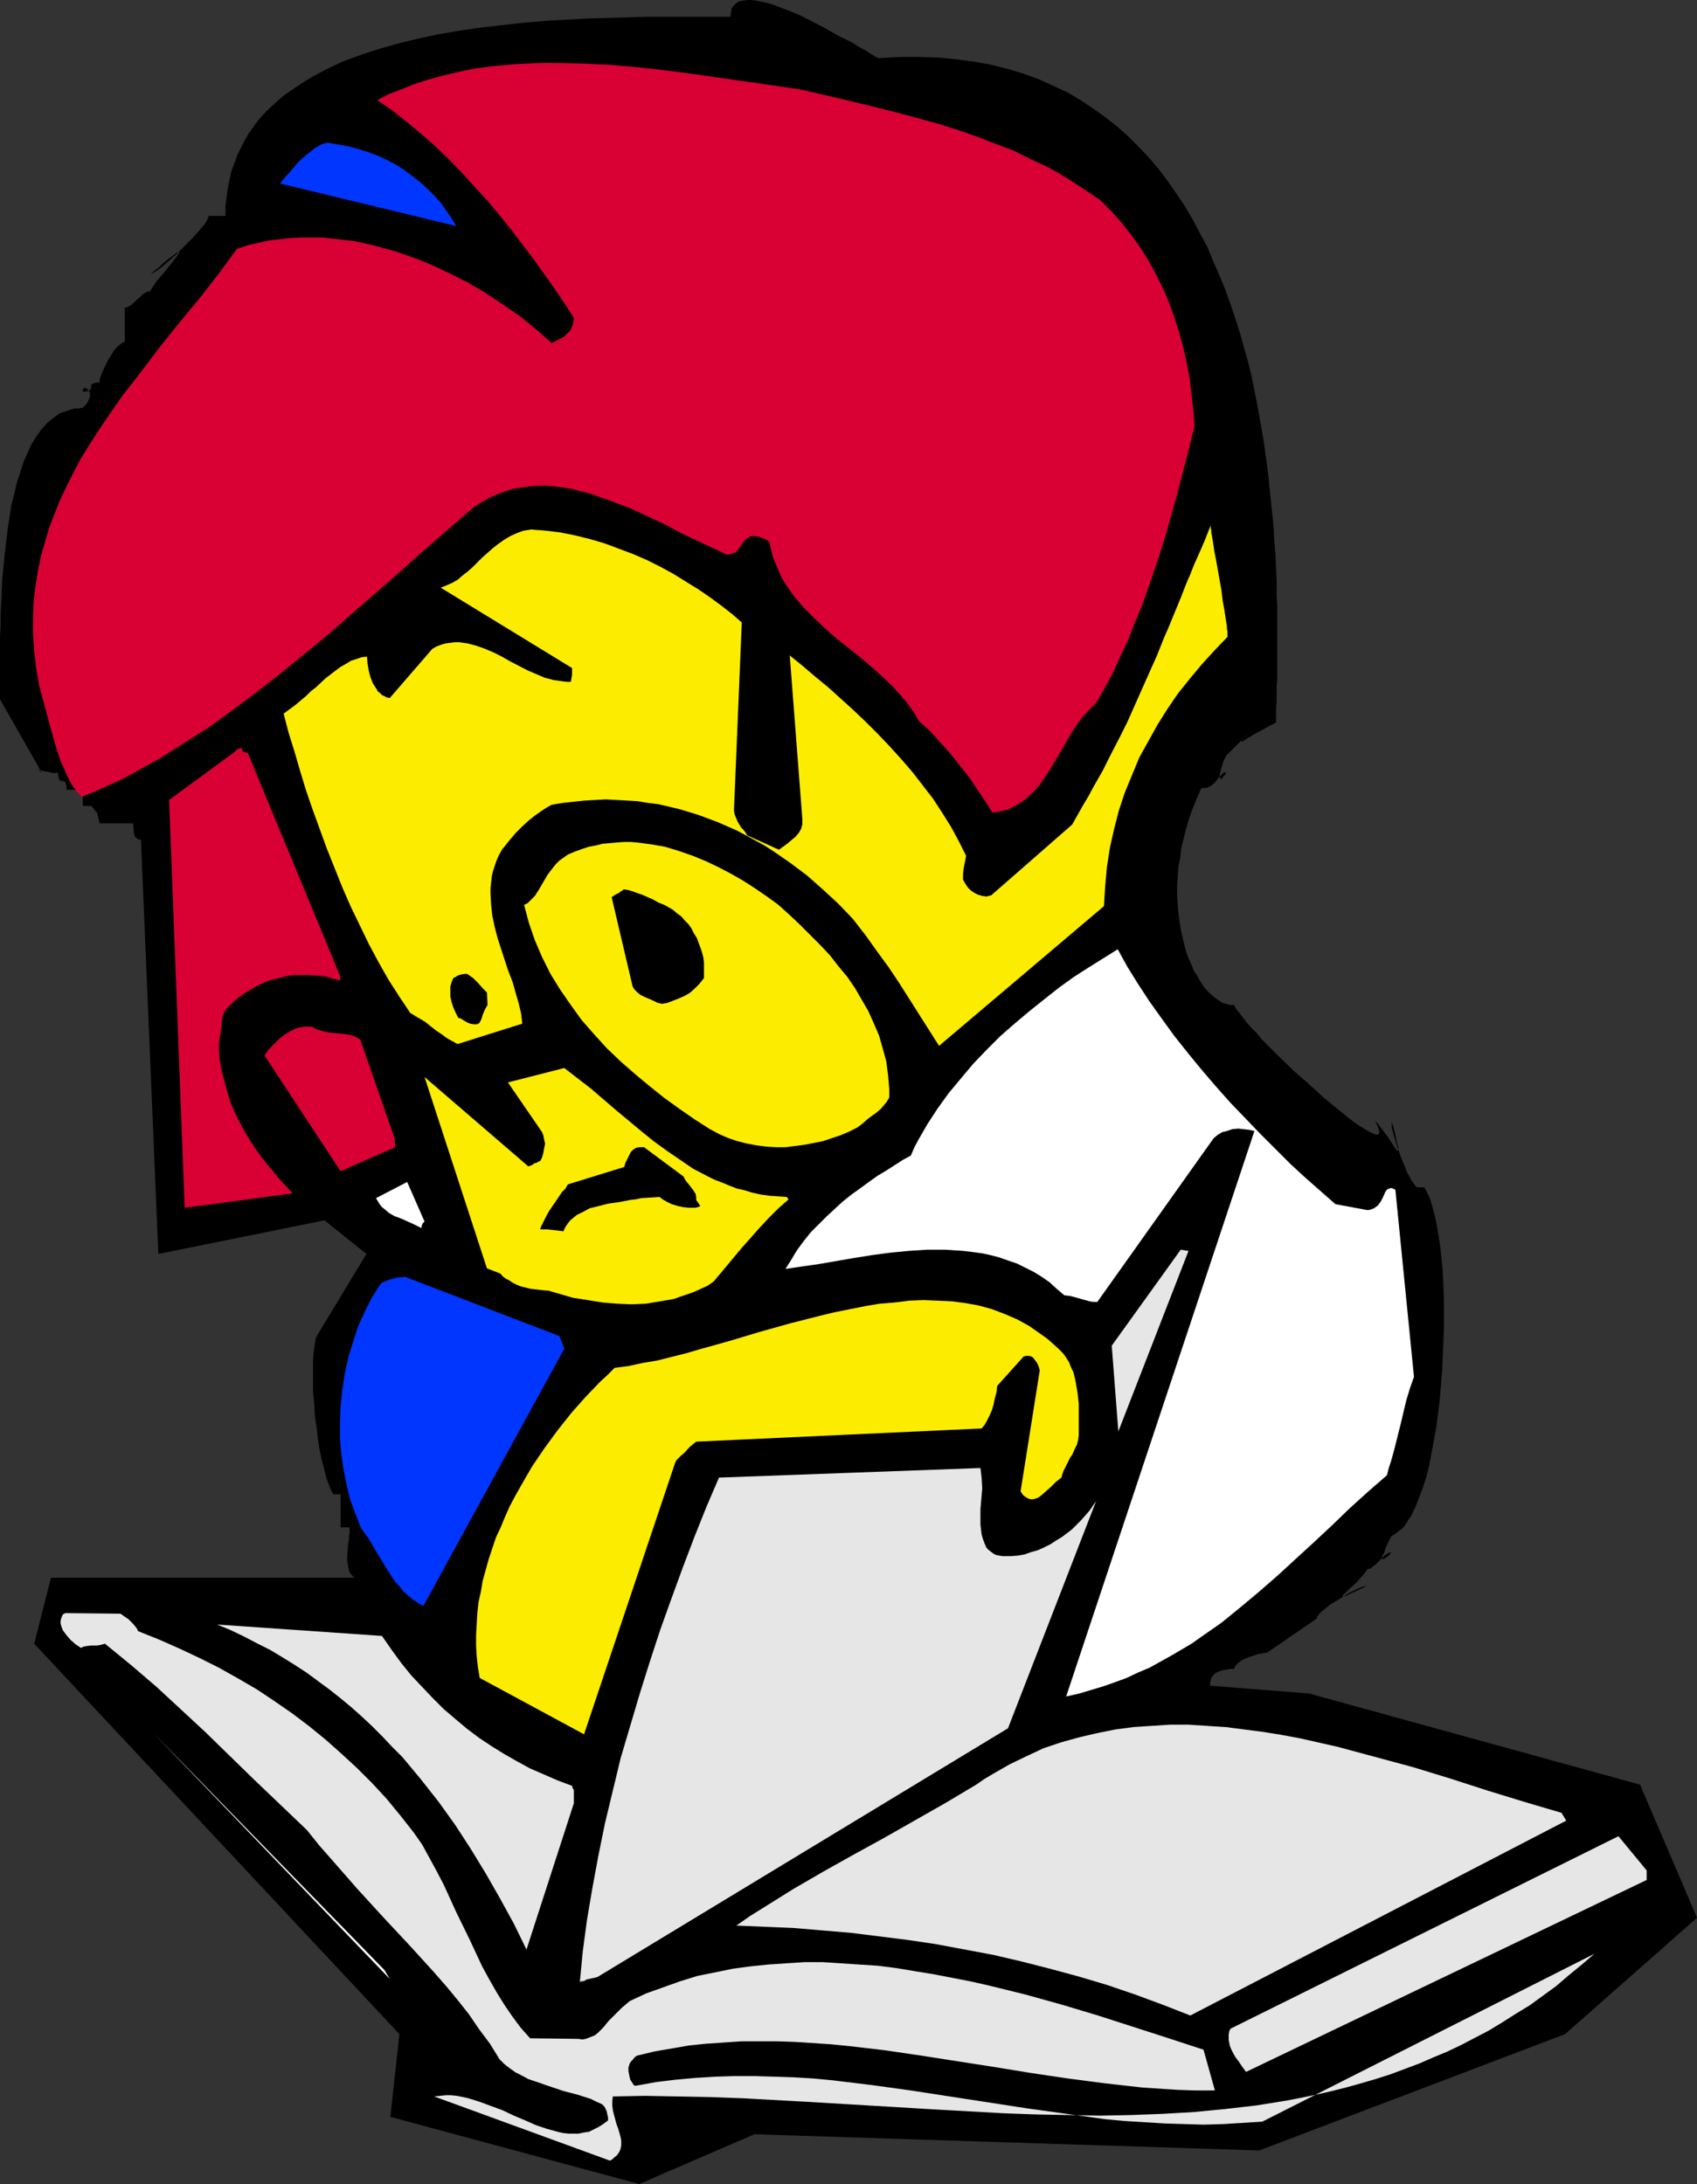 <?xml version="1.0" encoding="UTF-8" standalone="no"?>
<svg
   version="1.0"
   width="121.005mm"
   height="155.711mm"
   id="svg23"
   sodipodi:docname="Girl Studying 1.wmf"
   xmlns:inkscape="http://www.inkscape.org/namespaces/inkscape"
   xmlns:sodipodi="http://sodipodi.sourceforge.net/DTD/sodipodi-0.dtd"
   xmlns="http://www.w3.org/2000/svg"
   xmlns:svg="http://www.w3.org/2000/svg">
  <rect width="100%" height="100%" fill="#333333" stroke="none"/>
  <sodipodi:namedview
     id="namedview23"
     pagecolor="#ffffff"
     bordercolor="#000000"
     borderopacity="0.25"
     inkscape:showpageshadow="2"
     inkscape:pageopacity="0.0"
     inkscape:pagecheckerboard="0"
     inkscape:deskcolor="#d1d1d1"
     inkscape:document-units="mm" />
  <defs
     id="defs1">
    <pattern
       id="WMFhbasepattern"
       patternUnits="userSpaceOnUse"
       width="6"
       height="6"
       x="0"
       y="0" />
  </defs>
  <path
     style="fill:#000000;fill-opacity:1;fill-rule:evenodd;stroke:none"
     d="m 56.239,58.173 -0.162,0.485 -0.323,0.808 -0.646,0.97 -0.808,0.97 -0.97,1.131 -1.131,1.293 -2.424,2.424 -2.586,2.585 -1.293,1.131 -1.293,1.131 -1.131,0.97 -1.131,0.808 -1.131,0.646 -0.808,0.485 1.293,-1.131 1.293,-0.97 0.97,-0.97 0.97,-0.808 0.808,-0.646 0.808,-0.485 0.485,-0.485 0.485,-0.323 0.323,-0.162 0.162,-0.162 h 0.323 v 0 0.162 l -0.162,0.162 -0.323,0.646 -0.646,0.808 -0.808,1.131 -0.97,1.131 -0.97,1.293 -2.262,2.585 -0.97,1.454 -0.808,1.293 h -0.485 l -0.485,0.162 -0.808,0.485 -0.808,0.808 -0.808,0.646 -0.808,0.808 -0.97,0.808 -0.808,0.485 -0.485,0.162 h -0.323 v 9.211 l -0.485,0.162 -0.485,0.323 -0.646,0.485 -0.485,0.485 -0.646,0.646 -0.485,0.808 -1.131,1.778 -0.97,1.939 -0.808,1.778 -0.323,0.808 -0.162,0.646 -0.162,0.646 v 0.485 h -0.808 l -0.646,0.162 -0.323,0.162 h -0.162 l -0.323,0.323 v 0.162 0.485 l -0.162,0.323 v 0.162 l -0.162,0.323 h -0.323 l -0.323,0.162 -0.485,0.162 h -0.808 v -0.485 l 0.162,-0.323 0.162,-0.162 h 0.323 0.323 l 0.162,0.162 0.485,0.485 0.162,0.323 0.162,0.485 v 0.485 0.485 l -0.323,0.646 -0.323,0.808 -0.485,0.646 -0.808,0.808 -1.131,0.162 h -1.131 l -0.97,0.323 -0.97,0.323 -0.97,0.323 -0.97,0.323 -0.97,0.646 -0.808,0.646 -1.616,1.293 -1.616,1.778 -1.293,1.778 -1.293,2.101 -1.131,2.424 -1.131,2.585 -0.808,2.585 -0.97,2.909 -0.646,2.909 -0.808,3.07 -0.485,3.07 -0.485,3.232 -0.808,6.625 -0.646,6.625 -0.323,6.625 -0.162,3.232 v 3.07 L 0,171.61 v 2.747 7.918 2.262 3.878 l 11.312,19.876 -0.323,-0.323 -0.323,-0.323 -0.162,-0.162 h -0.162 v -0.162 h 0.162 l 0.162,0.162 h 0.323 l 0.808,0.323 1.131,0.162 1.293,0.323 h 1.454 v 0.808 l 0.162,0.485 0.162,0.323 v 0.323 l 0.162,0.162 h 0.323 l 0.646,0.162 h 0.323 l 0.162,0.323 v 0.162 l 0.162,0.323 0.162,0.646 v 0.808 h 4.363 v 4.363 H 26.826 25.534 25.049 24.887 l -0.162,0.162 h 0.162 v 0.162 l 0.162,0.162 0.485,0.646 0.646,0.808 0.162,0.646 0.162,0.646 0.162,0.646 0.162,0.808 h 9.05 l 0.162,1.616 v 0.808 l 0.162,0.646 0.162,0.485 0.485,0.485 0.485,0.323 h 0.646 l 4.687,111.659 44.765,-9.049 11.312,9.049 -13.575,22.461 -0.162,0.808 -0.162,0.97 -0.323,2.101 -0.162,2.585 v 2.585 2.909 2.909 l 0.323,3.07 0.162,3.232 0.485,3.07 0.323,3.07 0.485,3.07 0.646,2.909 0.646,2.585 0.646,2.424 0.808,2.101 0.485,1.131 0.485,0.808 h 1.939 v 8.888 h 2.424 v 0.485 0.808 l -0.162,0.808 v 0.97 l -0.323,2.262 -0.162,2.262 v 1.293 l 0.162,1.131 0.162,0.97 0.162,0.808 0.485,0.808 0.485,0.485 0.485,0.485 H 96.317 13.736 l -4.525,17.775 98.418,105.196 -2.424,22.3 67.066,18.098 31.028,-13.412 136.072,4.363 82.419,-31.349 35.553,-31.349 -15.353,-35.873 -89.206,-24.562 -26.665,-2.101 v -0.808 l 0.162,-0.646 0.162,-0.646 0.323,-0.485 0.485,-0.485 0.323,-0.323 0.97,-0.485 1.131,-0.323 0.97,-0.162 1.131,-0.162 h 0.808 l 0.162,-0.323 0.162,-0.485 0.323,-0.323 0.485,-0.485 1.131,-0.808 1.454,-0.646 1.454,-0.485 1.454,-0.485 1.293,-0.162 0.646,-0.162 h 0.323 l 13.413,-9.211 v -0.485 l 0.485,-0.485 0.485,-0.646 0.808,-0.646 0.808,-0.646 0.97,-0.808 2.424,-1.454 2.262,-1.454 1.131,-0.646 1.131,-0.485 0.97,-0.485 0.808,-0.323 0.808,-0.162 0.485,-0.162 -1.131,0.646 -1.131,0.485 -0.97,0.485 -0.808,0.323 -0.646,0.323 -0.646,0.323 -0.323,0.162 -0.485,0.162 h -0.162 -0.162 -0.162 v -0.162 l 0.162,-0.323 0.485,-0.323 0.646,-0.646 0.646,-0.646 1.778,-1.616 1.616,-1.778 0.808,-0.97 0.485,-0.808 0.323,-0.162 h 0.485 l 0.808,-0.646 0.808,-0.646 1.616,-1.616 0.808,-0.808 0.808,-0.485 0.485,-0.162 h 0.323 l -0.646,0.808 -0.646,0.485 -0.485,0.323 -0.323,0.162 h -0.323 v 0 -0.323 -0.323 l 0.162,-0.485 0.323,-0.485 0.485,-1.454 0.646,-1.454 0.808,-1.616 0.808,-0.485 1.293,-0.97 0.808,-0.646 0.646,-0.646 1.131,-1.778 0.646,-0.97 1.131,-2.262 0.97,-2.424 0.97,-2.585 0.97,-2.909 0.808,-3.232 0.646,-3.232 0.646,-3.555 0.646,-3.555 0.485,-3.717 0.485,-3.878 0.646,-7.756 0.323,-7.918 0.162,-3.878 v -3.717 -3.878 l -0.162,-3.717 -0.162,-3.555 -0.323,-3.393 -0.323,-3.232 -0.485,-3.07 -0.485,-2.909 -0.485,-2.424 -0.646,-2.424 -0.646,-2.101 -0.323,-0.808 -0.485,-0.97 -0.323,-0.646 -0.485,-0.808 h -1.939 l -0.485,-0.485 -0.485,-0.646 -0.646,-0.97 -0.485,-0.97 -0.646,-1.131 -0.485,-1.293 -1.131,-2.747 -0.97,-2.747 -0.808,-2.585 -0.323,-1.293 -0.323,-1.131 v -1.131 l -0.162,-0.808 0.485,1.293 0.323,1.293 0.323,1.131 0.162,0.97 0.162,0.808 0.162,0.646 0.162,0.485 0.162,0.646 v 0.485 l -0.162,0.162 v 0.162 h -0.162 l -0.162,-0.162 -0.323,-0.485 -0.485,-0.646 -0.162,-0.323 -0.323,-0.485 -0.646,-0.97 -0.646,-0.97 -1.616,-2.101 -0.808,-1.131 -0.808,-0.808 0.323,0.646 0.323,0.646 0.162,0.485 0.162,0.485 0.162,0.485 v 0.323 0.485 h -0.162 l -0.323,0.162 h -0.485 l -0.808,-0.323 -0.97,-0.485 -1.131,-0.646 -1.293,-0.808 -1.454,-0.97 -1.454,-1.131 -1.616,-1.293 -1.778,-1.454 -1.778,-1.454 -1.939,-1.616 -3.717,-3.393 -3.879,-3.393 -3.717,-3.555 -1.778,-1.778 -1.778,-1.778 -1.616,-1.616 -1.454,-1.778 -1.454,-1.454 -1.293,-1.454 -0.97,-1.293 -0.97,-1.293 -0.808,-0.97 -0.485,-0.97 h -1.131 l -0.97,-0.323 -1.131,-0.323 -0.97,-0.646 -1.131,-0.808 -0.97,-0.808 -0.97,-0.97 -0.97,-1.131 -0.808,-1.293 -0.808,-1.454 -0.97,-1.454 -0.646,-1.616 -0.808,-1.778 -0.646,-1.778 -0.485,-1.939 -0.485,-1.939 -0.485,-2.262 -0.323,-2.101 -0.323,-2.262 -0.162,-2.262 -0.162,-2.424 v -2.424 l 0.162,-2.585 0.162,-2.585 0.485,-2.424 0.323,-2.747 0.646,-2.585 0.646,-2.585 0.808,-2.747 0.97,-2.747 1.131,-2.747 1.131,-2.585 0.808,-0.162 h 0.646 l 0.646,-0.323 0.485,-0.162 0.97,-0.808 0.646,-0.808 0.646,-0.808 0.646,-0.646 0.485,-0.485 0.485,-0.162 h 0.323 l -0.323,0.646 -0.485,0.485 -0.162,0.323 -0.323,0.323 h -0.162 l -0.162,-0.162 -0.162,-0.323 v -0.808 l 0.162,-0.485 0.162,-0.646 0.162,-0.646 0.485,-1.616 0.808,-1.616 4.525,-4.525 -0.646,0.646 -0.323,0.323 -0.323,0.323 -0.162,0.162 -0.162,0.162 v 0 l 0.162,-0.162 0.323,-0.323 0.323,-0.323 0.485,-0.485 0.485,-0.485 0.646,-0.646 1.616,-1.616 0.97,-0.97 0.97,-0.97 -0.808,0.808 -0.646,0.646 -0.646,0.646 -0.646,0.646 -0.485,0.485 -0.323,0.485 -0.485,0.323 -0.162,0.323 -0.323,0.162 -0.323,0.485 0.162,0.162 0.323,-0.162 0.485,-0.323 0.646,-0.485 0.97,-0.485 0.97,-0.646 1.293,-0.646 1.454,-0.808 1.454,-0.808 1.616,-0.808 v -1.131 -1.293 -1.454 l 0.162,-1.778 v -1.778 -2.101 l 0.162,-2.262 v -2.262 -2.585 -2.747 -5.656 -3.07 -3.232 l -0.162,-3.393 v -3.393 l -0.162,-3.555 -0.162,-3.555 -0.323,-3.717 -0.162,-3.717 -0.808,-7.756 -0.808,-7.756 -1.131,-8.08 -1.454,-8.241 -1.616,-8.241 -0.97,-4.04 -1.131,-4.04 -1.131,-4.04 -1.293,-4.04 -1.293,-3.878 -1.454,-4.04 -1.616,-3.878 -1.616,-3.717 -1.616,-3.878 -1.939,-3.555 -1.939,-3.717 -2.101,-3.555 -2.262,-3.393 -2.262,-3.232 -2.424,-3.232 -2.586,-3.07 -2.747,-2.909 -2.909,-2.909 -3.071,-2.747 -3.071,-2.424 -3.394,-2.424 -3.394,-2.262 -3.555,-2.101 -3.879,-1.778 -3.879,-1.778 -4.04,-1.454 -4.202,-1.293 -4.525,-1.131 -4.525,-0.808 -4.848,-0.646 -4.848,-0.485 -5.171,-0.162 h -5.333 l -5.495,0.323 -0.485,-0.162 -0.646,-0.323 -0.808,-0.485 -0.97,-0.646 -0.485,-0.323 -0.646,-0.323 -1.131,-0.646 -0.646,-0.323 -0.646,-0.485 -1.454,-0.808 -1.616,-0.808 L 225.763,9.534 222.369,7.595 218.975,5.817 215.42,4.04 211.865,2.585 210.087,1.939 208.471,1.293 206.855,0.808 205.239,0.485 203.784,0.162 202.492,0 h -1.131 l -1.131,0.162 -0.97,0.162 -0.808,0.485 -0.646,0.646 -0.646,0.808 -0.162,0.97 -0.162,1.293 h -17.938 -5.171 l -5.171,0.162 -5.333,0.162 -5.495,0.162 -5.656,0.323 -5.495,0.323 -5.656,0.485 -5.818,0.646 -5.656,0.646 -5.495,0.808 -5.656,0.97 -5.333,1.131 -5.333,1.293 -5.171,1.454 -5.01,1.616 -4.848,1.778 -4.525,2.101 -2.101,1.131 -2.101,1.131 -2.101,1.293 -1.939,1.293 -1.939,1.293 -1.778,1.293 -1.778,1.616 -1.616,1.454 -1.616,1.616 -1.454,1.616 -1.293,1.778 -1.293,1.778 -1.131,1.939 -0.97,1.939 -0.97,1.939 -0.808,2.262 -0.808,2.101 -0.485,2.262 -0.485,2.262 -0.323,2.424 -0.323,2.585 v 2.585 z"
     id="path1" />
  <path
     style="fill:#fced00;fill-opacity:1;fill-rule:evenodd;stroke:none"
     d="m 326.281,141.554 -1.454,3.717 -1.454,3.393 -1.454,3.232 -1.293,3.232 -0.646,1.454 -0.646,1.616 -1.131,2.909 -1.131,2.747 -1.131,2.747 -1.131,2.747 -1.131,2.585 -1.939,4.848 -2.101,4.686 -1.939,4.363 -3.879,8.726 -2.101,4.201 -2.262,4.363 -2.262,4.525 -2.586,4.525 -1.293,2.424 -1.454,2.424 -1.454,2.585 -1.454,2.585 -21.817,19.068 -1.293,0.323 -1.131,-0.162 -1.131,-0.323 -0.97,-0.485 -0.97,-0.646 -0.808,-0.808 -0.646,-0.97 -0.646,-1.131 v -1.616 l 0.162,-1.454 0.323,-1.616 0.162,-0.808 0.162,-0.97 -1.939,-3.878 -2.101,-3.878 -2.424,-3.878 -2.424,-3.717 -2.747,-3.555 -2.747,-3.555 -3.071,-3.555 -3.071,-3.393 -3.232,-3.393 -3.232,-3.232 -3.394,-3.232 -3.394,-3.07 -3.394,-3.07 -3.555,-2.909 -3.394,-2.909 -3.394,-2.747 3.394,44.114 v 0.808 0.646 l -0.162,0.485 -0.162,0.646 -0.646,1.131 -0.808,0.97 -0.97,0.808 -1.131,0.97 -2.424,1.778 -8.565,-3.878 -0.485,-0.808 -0.485,-0.646 -0.646,-0.646 -0.485,-0.808 -0.485,-0.808 -0.323,-0.808 -0.485,-1.131 -0.162,-1.131 2.101,-50.578 -2.586,-2.262 -2.909,-2.262 -3.071,-2.262 -3.071,-2.101 -3.394,-2.101 -3.394,-2.101 -3.555,-1.939 -3.555,-1.778 -3.717,-1.616 -3.879,-1.454 -3.879,-1.454 -3.879,-1.131 -3.879,-0.97 -4.04,-0.808 -3.879,-0.485 -4.04,-0.323 -2.101,0.323 -1.778,0.646 -1.778,0.808 -1.616,0.97 -1.616,1.131 -1.454,1.131 -2.909,2.585 -2.586,2.585 -1.293,1.131 -1.454,1.131 -1.293,1.131 -1.454,0.808 -1.454,0.646 -1.616,0.646 35.392,21.653 v 0.808 0.97 l -0.162,0.97 -0.162,0.97 h -1.131 l -1.293,-0.162 -2.262,-0.323 -2.424,-0.646 -2.262,-0.97 -2.262,-0.97 -4.687,-2.424 -2.262,-1.293 -2.262,-1.131 -2.262,-0.97 -2.262,-0.808 -2.424,-0.646 -1.131,-0.162 -1.131,-0.162 h -1.293 l -1.131,0.162 -1.293,0.162 -1.131,0.323 -1.293,0.485 -1.131,0.646 -11.474,13.25 -0.808,-0.162 -0.646,-0.323 -0.646,-0.323 -0.485,-0.485 -0.646,-0.485 -0.323,-0.646 -0.97,-1.454 -0.646,-1.616 -0.485,-1.778 -0.323,-1.939 -0.162,-1.939 -1.454,0.162 -1.454,0.485 -1.454,0.485 -1.293,0.808 -1.454,0.808 -1.293,0.97 -2.747,2.101 -2.586,2.424 -1.454,1.131 -1.293,1.293 -2.909,2.424 -3.071,2.262 1.293,5.009 1.616,5.171 1.454,5.009 1.616,5.332 1.778,5.171 1.939,5.333 1.939,5.332 4.202,10.503 2.262,5.171 2.424,5.009 2.424,5.009 2.586,4.848 2.747,4.848 2.909,4.525 2.909,4.363 2.101,1.293 1.939,1.131 1.616,1.293 1.454,1.131 1.454,0.97 1.293,0.97 1.454,0.808 1.454,0.808 17.453,-5.494 v 0 l -0.323,-2.747 -0.646,-2.747 -0.808,-2.747 -0.808,-2.909 -1.131,-2.909 -0.97,-2.909 -1.939,-5.979 -0.808,-3.07 -0.646,-3.07 -0.323,-2.909 -0.162,-3.07 v -1.454 l 0.162,-1.454 0.162,-1.616 0.323,-1.454 0.485,-1.454 0.485,-1.454 0.646,-1.454 0.808,-1.454 1.939,-2.424 1.778,-2.101 1.778,-1.778 1.778,-1.616 1.616,-1.293 1.616,-1.131 1.454,-0.97 1.454,-0.808 2.909,-0.485 2.909,-0.323 3.071,-0.323 2.909,-0.162 2.747,-0.162 2.909,0.162 2.909,0.162 2.747,0.162 2.909,0.485 2.747,0.323 2.747,0.646 2.747,0.646 5.333,1.616 2.586,0.97 2.586,0.97 2.586,1.131 2.586,1.131 2.424,1.293 5.01,2.747 2.262,1.454 4.687,3.232 4.525,3.393 4.202,3.717 4.202,3.878 3.879,4.04 3.394,4.363 3.232,4.525 3.071,4.201 2.909,4.363 5.333,8.403 5.333,8.403 44.441,-37.651 0.162,-2.747 0.162,-2.585 0.485,-5.332 0.808,-5.171 1.131,-5.009 1.293,-5.009 1.616,-4.848 1.939,-4.686 1.939,-4.686 2.424,-4.363 2.424,-4.363 2.747,-4.363 2.747,-4.04 3.232,-4.04 3.232,-3.878 3.394,-3.717 3.555,-3.717 v -0.162 -0.646 -0.646 l -0.162,-0.646 v -0.808 l -0.162,-0.97 -0.162,-0.97 -0.323,-2.262 -0.485,-2.585 -0.323,-2.747 -0.485,-2.747 -0.485,-2.747 -0.485,-2.747 -0.485,-2.424 -0.323,-2.262 -0.162,-0.97 -0.162,-0.97 -0.162,-0.808 v -0.646 l -0.162,-0.485 v -0.485 -0.162 z"
     id="path2" />
  <path
     style="fill:#e6e6e6;fill-opacity:1;fill-rule:evenodd;stroke:none"
     d="m 443.768,504.003 -7.595,-9.211 -104.559,51.871 -0.323,0.646 -0.162,0.97 v 0.646 0.808 l 0.323,1.616 0.646,1.454 0.808,1.454 0.97,1.293 0.97,1.454 0.97,1.293 107.952,-51.709 z"
     id="path3" />
  <path
     style="fill:#e6e6e6;fill-opacity:1;fill-rule:evenodd;stroke:none"
     d="m 429.709,526.464 -89.529,45.246 -5.171,0.323 -5.333,0.323 -5.333,0.162 -5.171,-0.162 -5.333,-0.162 -5.171,-0.323 -5.333,-0.323 -5.333,-0.485 -10.504,-1.454 -10.504,-1.454 -21.009,-3.232 -10.504,-1.616 -10.504,-1.454 -10.666,-1.293 -5.171,-0.485 -5.333,-0.323 -5.171,-0.162 -5.333,-0.162 h -5.333 l -5.171,0.162 -5.333,0.323 -5.333,0.485 -5.333,0.646 -5.333,0.97 h -0.485 l -0.323,-0.323 -0.162,-0.323 -0.323,-0.485 -0.323,-0.485 -0.162,-0.646 -0.162,-0.808 -0.162,-0.808 v -0.97 l 0.323,-1.131 0.323,-0.485 0.485,-0.485 0.485,-0.646 0.646,-0.485 4.687,-1.131 4.687,-0.808 4.687,-0.808 4.687,-0.485 4.848,-0.323 4.687,-0.323 h 4.687 4.848 l 4.848,0.162 4.848,0.323 4.848,0.323 4.848,0.485 9.696,1.131 9.858,1.454 19.716,3.07 9.858,1.616 9.858,1.454 9.858,1.293 10.02,1.131 4.848,0.323 4.848,0.323 5.01,0.162 h 5.01 l -3.071,-10.988 -9.373,-3.07 -9.535,-3.07 -9.535,-3.07 -9.696,-2.909 -9.858,-2.747 -9.858,-2.424 -5.01,-1.131 -5.01,-0.97 -5.01,-0.97 -5.01,-0.808 -4.848,-0.808 -5.01,-0.646 -5.01,-0.323 -4.848,-0.323 -5.01,-0.323 h -4.848 l -5.01,0.323 -4.848,0.323 -4.687,0.485 -4.848,0.646 -4.687,0.97 -4.848,0.97 -4.687,1.454 -4.525,1.616 -4.525,1.616 -4.525,2.101 -1.131,0.97 -0.97,0.808 -1.939,1.939 -1.616,1.616 -1.454,1.778 -1.454,1.454 -0.808,0.646 -0.808,0.323 -0.808,0.323 -0.808,0.323 -0.97,0.162 -0.97,-0.162 -13.09,-0.162 -2.586,-2.909 -2.262,-3.07 -2.101,-3.07 -2.101,-3.393 -1.939,-3.393 -1.939,-3.555 -3.394,-7.272 -3.555,-7.272 -3.394,-7.433 -1.939,-3.717 -1.939,-3.555 -1.939,-3.555 -2.262,-3.232 -3.555,-4.525 -3.717,-4.525 -3.879,-4.201 -4.04,-4.04 -4.202,-3.878 -4.363,-3.878 -4.363,-3.555 -4.687,-3.555 -4.687,-3.232 -4.848,-3.232 -5.01,-2.909 -5.171,-2.909 -5.171,-2.585 -5.495,-2.585 -5.495,-2.424 -5.656,-2.262 -0.162,-0.485 -0.323,-0.485 -0.808,-0.97 -0.646,-0.646 -0.646,-0.646 -0.97,-0.646 -1.131,-0.808 -14.868,-0.162 -0.646,0.323 -0.323,0.646 -0.162,0.485 -0.162,0.646 v 0.646 l 0.162,0.646 0.162,0.485 0.323,0.808 0.97,1.293 1.131,1.293 1.293,1.131 1.454,0.97 0.646,-0.323 0.808,-0.162 1.293,-0.162 h 0.808 0.808 l 0.97,-0.162 1.131,-0.323 3.555,2.909 3.555,2.909 6.787,5.817 6.464,5.979 6.626,6.14 6.464,6.302 6.626,6.464 3.555,3.393 3.555,3.393 3.555,3.393 3.717,3.555 3.232,4.04 3.555,4.04 6.787,7.756 6.949,7.595 6.949,7.433 6.626,7.272 3.394,3.878 3.071,3.717 3.071,3.878 2.747,4.04 2.909,3.878 2.586,4.201 1.293,1.293 1.454,1.131 1.616,1.131 1.616,0.808 1.778,0.97 1.939,0.646 3.717,1.293 3.879,1.293 3.717,0.97 3.555,1.131 1.616,0.808 1.454,0.646 0.646,0.646 0.485,0.97 0.162,0.485 0.162,0.808 0.162,0.646 v 0.808 l -1.293,0.97 -1.293,0.808 -1.293,0.646 -1.293,0.646 -1.293,0.162 -1.454,0.323 h -1.293 -1.454 l -1.454,-0.162 -1.454,-0.323 -2.909,-0.808 -2.909,-0.97 -2.909,-1.293 -3.071,-1.293 -3.071,-1.454 -3.071,-1.131 -3.071,-1.131 -3.071,-0.97 -1.454,-0.323 -1.616,-0.323 -1.616,-0.162 h -1.454 l -1.454,0.162 -1.616,0.162 47.35,17.29 0.646,-0.323 0.485,-0.485 0.808,-0.646 0.646,-0.97 0.323,-0.808 0.162,-0.97 v -1.131 l -0.162,-0.97 -0.323,-1.131 -0.323,-1.131 -0.485,-1.293 -0.646,-2.424 -0.323,-1.293 -0.162,-1.293 v -1.131 l 0.162,-1.293 8.727,-0.162 8.727,0.162 8.727,0.162 8.727,0.323 17.615,0.97 35.23,2.101 17.453,0.97 8.727,0.323 8.565,0.162 8.727,0.162 8.565,-0.162 8.403,-0.323 8.403,-0.485 8.403,-0.808 8.403,-0.97 8.08,-1.293 4.202,-0.808 3.879,-0.808 4.202,-0.97 3.879,-0.97 4.04,-1.131 3.879,-1.131 4.04,-1.293 3.879,-1.454 3.879,-1.454 3.717,-1.616 3.879,-1.616 3.717,-1.778 3.717,-1.939 3.717,-1.939 3.717,-2.262 3.555,-2.262 3.717,-2.262 3.555,-2.585 3.555,-2.585 3.394,-2.909 3.555,-2.909 z"
     id="path4" />
  <path
     style="fill:#e6e6e6;fill-opacity:1;fill-rule:evenodd;stroke:none"
     d="m 420.821,488.49 -9.858,-2.909 -10.02,-3.07 -10.02,-3.232 -10.02,-3.07 -10.181,-2.747 -10.181,-2.747 -5.01,-1.131 -5.01,-1.131 -5.171,-0.97 -5.01,-0.808 -5.01,-0.646 -5.01,-0.646 -5.01,-0.323 -5.01,-0.323 h -5.01 l -5.01,0.323 -4.848,0.323 -4.848,0.646 -4.848,0.97 -4.848,1.131 -4.687,1.293 -4.848,1.616 -4.525,2.101 -4.687,2.262 -2.262,1.293 -2.262,1.293 -2.424,1.454 -2.101,1.454 -8.403,5.009 -8.242,4.686 -8.242,4.686 -8.242,4.525 -8.08,4.525 -8.08,4.686 -7.757,4.848 -3.879,2.424 -3.717,2.585 7.595,0.323 7.757,0.323 7.595,0.646 7.757,0.646 7.757,0.97 7.757,0.97 7.595,1.131 7.757,1.454 7.757,1.454 7.595,1.778 7.595,1.939 7.757,2.101 7.595,2.262 7.595,2.585 7.434,2.747 7.434,2.909 101.327,-52.517 z"
     id="path5" />
  <path
     style="fill:#ffffff;fill-opacity:1;fill-rule:evenodd;stroke:none"
     d="m 381.066,371.013 -5.01,-50.416 -0.646,-0.323 -0.485,-0.162 -0.485,0.162 -0.485,0.162 -0.323,0.323 -0.323,0.485 -0.485,1.131 -0.646,1.293 -0.808,1.131 -0.646,0.485 -0.485,0.323 -0.808,0.323 -0.808,0.162 -8.727,-1.616 -4.04,-3.555 -4.04,-3.555 -4.04,-3.717 -4.04,-4.04 -4.04,-4.04 -4.04,-4.201 -4.04,-4.201 -3.879,-4.363 -3.879,-4.525 -3.717,-4.525 -3.717,-4.686 -3.394,-4.686 -3.232,-4.525 -3.071,-4.686 -2.909,-4.686 -2.586,-4.686 -3.879,2.424 -3.879,2.424 -4.04,2.585 -4.04,2.909 -3.879,3.07 -4.04,3.232 -4.04,3.393 -3.879,3.393 -3.717,3.717 -3.555,3.717 -3.394,4.04 -3.232,3.878 -2.909,4.04 -2.747,4.201 -2.424,4.201 -1.131,2.101 -0.97,2.262 -2.101,1.131 -2.262,1.454 -2.262,1.454 -2.424,1.454 -2.262,1.616 -2.424,1.778 -2.262,1.616 -2.424,1.939 -2.101,1.939 -2.262,2.101 -2.101,2.101 -2.101,2.101 -1.939,2.424 -1.778,2.424 -1.454,2.424 -1.616,2.585 4.363,-0.646 4.525,-0.646 4.687,-0.808 4.687,-0.808 5.01,-0.808 4.848,-0.646 5.01,-0.485 5.01,-0.323 h 5.01 l 2.424,0.162 2.424,0.162 2.586,0.323 2.424,0.323 2.262,0.485 2.424,0.646 2.262,0.808 2.424,0.808 2.262,1.131 2.262,1.131 2.101,1.293 2.101,1.454 1.939,1.778 2.101,1.778 1.454,0.162 1.293,0.323 1.131,0.323 1.131,0.323 1.778,0.485 0.97,0.162 h 1.131 l 31.351,-44.114 0.97,-0.808 1.293,-0.808 1.293,-0.323 1.454,-0.485 1.616,-0.162 1.454,0.162 1.454,0.162 1.454,0.323 -50.744,152.38 3.555,-0.808 3.232,-0.97 3.232,-0.97 3.232,-1.131 3.071,-1.131 3.071,-1.454 3.071,-1.293 2.909,-1.616 2.909,-1.616 2.747,-1.616 2.747,-1.616 2.747,-1.939 5.333,-3.717 5.171,-4.201 5.01,-4.201 5.01,-4.363 9.858,-9.049 4.848,-4.525 4.687,-4.525 5.01,-4.525 5.01,-4.363 0.485,-1.939 0.646,-1.939 0.97,-3.555 0.808,-3.232 0.808,-3.232 1.454,-6.14 0.97,-3.232 z"
     id="path6" />
  <path
     style="fill:#e6e6e6;fill-opacity:1;fill-rule:evenodd;stroke:none"
     d="m 320.302,337.079 -2.101,-0.323 -18.585,25.855 1.778,23.108 z"
     id="path7" />
  <path
     style="fill:#d90033;fill-opacity:1;fill-rule:evenodd;stroke:none"
     d="m 321.918,114.891 -0.323,-4.363 -0.485,-4.363 -0.485,-4.201 -0.808,-4.201 -0.97,-4.363 -1.131,-4.04 -1.293,-4.04 -1.454,-4.04 -1.616,-3.717 -1.939,-3.878 -1.939,-3.555 -2.262,-3.555 -2.424,-3.393 -2.586,-3.232 -2.747,-3.07 -2.909,-2.909 -4.525,-3.07 -4.525,-2.909 -4.687,-2.747 -4.848,-2.262 -4.848,-2.424 -5.171,-1.939 -5.01,-1.939 -5.171,-1.778 -5.171,-1.616 -5.333,-1.454 -5.333,-1.454 -5.171,-1.293 -10.666,-2.585 -10.504,-2.424 -14.544,-2.101 -14.706,-2.101 -7.434,-0.97 -7.434,-0.808 -7.272,-0.646 -7.272,-0.323 -7.272,-0.162 h -3.717 l -3.555,0.162 -3.555,0.162 -3.555,0.323 -3.394,0.323 -3.555,0.485 -3.394,0.646 -3.555,0.808 -3.232,0.808 -3.394,0.97 -3.394,1.131 -3.232,1.293 -3.394,1.293 -3.071,1.616 4.04,2.747 3.879,3.07 3.879,3.232 3.879,3.393 3.717,3.555 3.555,3.717 3.394,3.717 3.555,3.878 3.232,3.878 3.232,4.04 3.071,4.04 2.909,3.878 2.909,4.04 2.747,3.878 2.586,3.878 2.424,3.717 -0.162,1.293 -0.323,1.131 -0.485,0.97 -0.808,0.808 -0.808,0.808 -1.131,0.646 -0.97,0.485 -1.293,0.646 -4.04,-3.555 -4.363,-3.555 -4.687,-3.232 -4.848,-3.232 -5.01,-2.909 -5.171,-2.585 -2.747,-1.293 -2.586,-1.131 -2.747,-1.131 -2.747,-0.97 -2.747,-0.97 -2.909,-0.808 -2.909,-0.808 -2.747,-0.646 -2.909,-0.646 -2.909,-0.323 -2.747,-0.323 -2.909,-0.323 h -2.909 -2.909 l -2.909,0.162 -2.909,0.323 -2.909,0.323 -2.747,0.646 -2.909,0.646 -2.909,0.97 -4.848,6.625 -5.171,6.625 -5.333,6.464 -5.333,6.625 -5.01,6.625 -5.171,6.625 -4.687,6.787 -2.262,3.393 -2.262,3.555 -2.101,3.393 -1.939,3.717 -1.778,3.555 -1.778,3.717 -1.454,3.717 -1.454,3.717 -1.131,3.878 -1.131,3.878 -0.808,4.04 -0.646,4.04 -0.485,4.201 -0.162,4.201 v 4.363 l 0.323,4.525 0.485,4.525 0.808,4.686 1.131,4.201 1.131,4.201 1.131,4.201 1.131,4.04 1.293,3.878 0.808,1.778 0.808,1.778 0.808,1.778 0.97,1.616 1.131,1.454 1.131,1.293 3.555,-1.454 3.555,-1.616 3.555,-1.616 3.394,-1.778 3.394,-1.939 3.555,-1.939 6.626,-4.201 6.626,-4.201 6.464,-4.686 6.464,-4.848 6.464,-5.009 6.303,-5.171 6.303,-5.171 12.605,-10.988 6.303,-5.494 6.141,-5.494 12.605,-10.988 1.939,-1.616 2.101,-1.293 1.939,-1.131 2.262,-0.97 2.101,-0.808 2.101,-0.646 2.101,-0.323 2.262,-0.323 2.262,-0.162 h 2.262 l 2.101,0.162 2.424,0.323 2.262,0.323 2.262,0.646 2.262,0.485 2.262,0.808 4.525,1.616 4.687,1.778 4.525,2.101 4.525,2.101 4.202,2.262 4.363,2.101 4.202,1.939 4.04,1.939 0.808,-0.162 h 0.485 l 0.646,-0.323 0.485,-0.162 0.646,-0.808 0.646,-0.808 0.485,-0.808 0.646,-0.808 0.808,-0.646 0.485,-0.323 0.485,-0.162 h 1.131 l 0.97,0.162 0.646,0.323 0.646,0.162 0.646,0.323 0.808,0.646 0.485,2.101 0.485,1.939 0.808,1.939 0.808,1.939 0.808,1.778 0.97,1.616 1.131,1.616 1.131,1.616 2.586,3.07 2.747,2.747 2.909,2.747 2.909,2.585 3.232,2.585 3.071,2.424 3.071,2.585 3.071,2.747 2.909,2.747 2.586,2.909 1.293,1.454 1.131,1.616 1.131,1.616 0.97,1.778 3.071,2.747 2.747,3.07 2.747,3.07 2.586,3.232 2.424,3.07 2.262,3.393 2.101,3.07 1.939,3.07 1.454,-0.162 1.293,-0.323 1.293,-0.323 1.131,-0.485 1.131,-0.646 1.131,-0.646 0.97,-0.646 0.97,-0.808 1.939,-1.778 1.616,-1.939 1.454,-2.101 1.454,-2.262 5.495,-9.372 1.454,-2.262 1.616,-2.101 1.778,-1.939 1.778,-1.778 2.424,-4.201 2.262,-4.201 1.939,-4.363 2.101,-4.363 1.778,-4.686 1.939,-4.525 3.232,-9.372 1.616,-4.848 1.454,-4.686 2.747,-9.695 2.586,-9.857 z"
     id="path8" />
  <path
     style="fill:#e6e6e6;fill-opacity:1;fill-rule:evenodd;stroke:none"
     d="m 295.415,404.463 -1.778,2.585 -2.262,2.585 -1.293,1.293 -1.131,1.131 -1.454,1.131 -1.293,0.97 -1.616,0.97 -1.454,0.97 -1.616,0.808 -1.778,0.808 -1.778,0.485 -1.778,0.646 -1.778,0.323 -1.939,0.162 h -1.293 -0.97 l -0.97,-0.162 -0.808,-0.162 -0.646,-0.323 -0.646,-0.485 -0.646,-0.485 -0.646,-0.646 -0.485,-1.131 -0.485,-1.293 -0.323,-1.131 -0.162,-1.293 -0.162,-1.454 v -1.293 -2.747 l 0.485,-5.656 -0.162,-2.747 -0.162,-1.454 -0.162,-1.293 -70.46,2.585 -3.394,7.918 -3.232,8.08 -3.071,8.08 -3.071,8.403 -3.071,8.564 -2.747,8.403 -2.747,8.726 -2.586,8.726 -2.586,8.726 -2.101,8.726 -2.101,8.726 -1.778,8.726 -1.616,8.726 -1.454,8.564 -1.131,8.403 -0.808,8.403 0.323,-0.162 h 0.323 l 0.646,-0.162 0.485,-0.323 1.454,-0.323 1.454,-0.323 110.7,-67.06 z"
     id="path9" />
  <path
     style="fill:#fced00;fill-opacity:1;fill-rule:evenodd;stroke:none"
     d="m 290.728,386.688 v -5.494 -2.909 l -0.323,-2.909 -0.485,-2.909 -0.323,-1.454 -0.323,-1.293 -0.646,-1.293 -0.485,-1.293 -0.808,-1.293 -0.808,-1.131 -1.454,-1.454 -1.454,-1.293 -1.454,-1.293 -1.616,-1.131 -1.616,-1.131 -1.616,-1.131 -1.454,-0.808 -1.778,-0.97 -3.394,-1.454 -3.394,-1.293 -3.555,-0.97 -3.555,-0.646 -3.717,-0.485 -3.717,-0.162 -3.879,-0.162 -3.879,0.162 -3.879,0.485 -4.04,0.323 -3.879,0.646 -4.04,0.808 -4.04,0.808 -4.04,0.97 -8.242,2.101 -8.08,2.262 -8.08,2.424 -8.08,2.262 -3.879,1.131 -3.879,0.97 -3.879,0.97 -3.879,0.646 -3.717,0.808 -3.717,0.485 -1.939,1.939 -1.939,1.778 -3.879,4.04 -3.879,4.363 -3.717,4.686 -3.555,4.848 -3.394,5.009 -3.071,5.332 -1.454,2.585 -1.454,2.747 -1.293,2.909 -1.131,2.747 -1.293,2.747 -0.97,2.909 -0.97,2.909 -0.808,2.909 -0.808,2.909 -0.485,2.909 -0.646,2.909 -0.323,2.909 -0.162,2.909 -0.162,2.909 v 2.909 l 0.162,2.909 0.323,2.909 0.485,2.909 28.119,15.19 24.564,-73.201 0.323,-0.646 0.646,-0.646 0.646,-0.646 0.808,-0.646 1.454,-1.616 1.778,-1.454 76.924,-3.555 0.808,-0.97 0.646,-1.131 0.646,-1.293 0.646,-1.454 0.485,-1.616 0.323,-1.616 0.485,-1.778 0.162,-1.616 7.111,-7.918 0.646,-0.162 h 0.808 l 0.646,0.162 0.485,0.323 0.485,0.646 0.485,0.646 0.485,0.97 0.323,1.131 -5.171,32.641 0.646,0.97 0.646,0.485 0.808,0.485 0.646,0.162 h 0.646 l 0.646,-0.162 0.808,-0.323 0.646,-0.485 1.293,-1.131 1.454,-1.293 1.293,-1.293 1.454,-1.131 0.485,-1.616 0.808,-1.616 0.808,-1.616 0.323,-0.646 0.485,-0.646 0.646,-1.454 0.646,-1.293 0.323,-1.293 z"
     id="path10" />
  <path
     style="fill:#fced00;fill-opacity:1;fill-rule:evenodd;stroke:none"
     d="m 239.661,293.611 -0.323,-3.878 -0.485,-3.717 -0.97,-3.555 -0.97,-3.393 -1.454,-3.393 -1.454,-3.232 -1.778,-3.07 -1.778,-3.07 -2.101,-3.07 -2.424,-2.909 -2.262,-2.909 -2.586,-2.747 -2.747,-2.747 -2.747,-2.747 -2.909,-2.747 -3.071,-2.747 -2.909,-2.101 -3.071,-2.101 -3.232,-2.101 -3.394,-1.939 -3.394,-1.778 -3.394,-1.616 -3.555,-1.454 -3.717,-1.293 -3.717,-1.131 -3.717,-0.646 -3.717,-0.485 -1.778,-0.162 h -1.939 l -1.939,0.162 -1.778,0.162 -1.939,0.162 -1.939,0.485 -1.778,0.323 -1.939,0.646 -1.778,0.646 -1.939,0.808 -1.131,0.808 -1.131,0.808 -0.97,0.97 -0.808,0.97 -1.454,1.939 -1.131,1.939 -1.131,1.939 -1.131,1.778 -0.646,0.646 -0.646,0.646 -0.646,0.646 -0.97,0.485 0.646,2.424 0.646,2.424 1.616,4.686 1.939,4.525 1.131,2.262 1.131,2.262 1.293,2.101 1.293,2.101 2.909,4.201 2.909,4.04 3.394,3.878 3.394,3.717 3.717,3.555 3.879,3.393 3.879,3.232 4.04,3.232 4.04,2.909 4.202,2.909 4.04,2.585 2.424,1.293 2.586,1.131 2.424,0.808 2.586,0.646 2.586,0.485 2.586,0.323 2.586,0.162 h 2.586 l 2.586,-0.323 2.424,-0.323 2.586,-0.485 2.424,-0.485 2.424,-0.808 2.424,-0.808 2.262,-0.97 2.262,-1.131 1.454,-1.131 1.293,-1.131 1.293,-0.97 1.131,-0.808 1.131,-0.97 0.808,-0.97 0.808,-0.97 0.646,-1.131 z"
     id="path11" />
  <path
     style="fill:#fced00;fill-opacity:1;fill-rule:evenodd;stroke:none"
     d="m 212.026,322.536 -2.424,-0.162 -2.262,-0.162 -2.262,-0.323 -2.262,-0.485 -2.101,-0.646 -2.101,-0.485 -2.101,-0.808 -1.939,-0.808 -2.101,-0.808 -1.939,-0.97 -3.717,-1.939 -3.555,-2.424 -3.555,-2.424 -3.555,-2.585 -3.394,-2.747 -6.787,-5.656 -6.787,-5.817 -3.555,-2.747 -3.555,-2.747 -15.191,3.878 9.212,13.412 0.323,0.808 0.162,0.808 0.162,0.808 0.162,0.646 -0.162,0.808 -0.162,0.808 -0.162,0.97 -0.323,1.131 -0.162,0.323 -0.162,0.323 -0.162,0.323 -0.485,0.162 -0.485,0.323 -0.646,0.162 -0.646,0.485 -0.97,0.323 -27.958,-24.077 16.807,51.548 3.717,1.454 3.879,1.616 3.879,1.454 3.879,1.131 3.879,1.131 3.879,1.131 4.04,0.646 4.04,0.646 3.879,0.323 3.879,0.162 3.879,-0.162 3.879,-0.646 1.939,-0.323 1.778,-0.323 1.778,-0.646 1.939,-0.646 1.778,-0.646 3.555,-1.616 1.616,-1.131 2.586,-3.07 2.424,-2.909 2.424,-2.909 2.586,-2.909 2.424,-2.747 2.424,-2.585 2.586,-2.585 2.747,-2.424 z"
     id="path12" />
  <path
     style="fill:#000000;fill-opacity:1;fill-rule:evenodd;stroke:none"
     d="m 187.624,323.344 v -0.808 l -0.162,-0.808 -0.485,-0.808 -0.485,-0.646 -0.485,-0.646 -0.646,-0.808 -0.646,-0.808 -0.485,-0.97 -10.666,-7.918 h -1.131 l -0.97,0.162 -0.808,0.485 -0.646,0.646 -0.485,0.97 -0.485,0.97 -0.485,0.97 -0.323,1.131 -15.191,4.686 -0.646,1.131 -0.97,0.97 -1.616,2.424 -1.778,2.585 -0.808,1.454 -1.454,2.909 -0.485,1.616 -0.323,1.616 -0.323,1.778 v 1.778 1.778 l 0.323,1.939 0.646,1.939 0.323,0.485 0.485,0.323 0.323,0.323 0.485,0.162 1.131,0.162 h 1.131 l 1.293,-0.162 1.454,-0.162 1.293,-0.323 1.454,-0.323 v 0 h 0.162 l 0.323,-0.162 0.323,-0.323 0.485,-0.323 0.323,-0.485 0.323,-0.485 0.485,-0.808 -5.818,-7.11 0.162,-1.131 0.162,-1.131 0.485,-0.97 0.646,-0.97 0.646,-0.808 0.97,-0.808 0.808,-0.646 2.262,-1.131 1.131,-0.646 2.586,-0.646 2.586,-0.646 2.424,-0.323 1.778,-0.323 1.616,-0.323 1.454,-0.162 1.454,-0.323 2.586,-0.162 2.424,-0.162 0.808,0.646 1.131,0.646 1.293,0.646 1.616,0.485 1.454,0.323 1.616,0.162 h 1.616 l 0.808,-0.162 0.646,-0.323 v 0 z"
     id="path13" />
  <path
     style="fill:#000000;fill-opacity:1;fill-rule:evenodd;stroke:none"
     d="m 189.725,262.101 v -1.293 -1.293 l -0.162,-1.454 -0.323,-1.293 -0.485,-1.454 -0.485,-1.293 -0.485,-1.293 -0.808,-1.293 -0.646,-1.293 -0.808,-1.131 -0.97,-0.97 -0.97,-1.131 -1.131,-0.808 -1.131,-0.97 -1.131,-0.646 -1.131,-0.646 -1.616,-0.646 -1.454,-0.808 -2.909,-1.293 -1.454,-0.485 -1.293,-0.485 -1.131,-0.323 -1.131,-0.162 -0.323,0.323 -0.323,0.162 -0.323,0.162 -0.162,0.323 h -0.162 l -0.323,0.162 -0.323,0.162 -0.323,0.162 -0.485,0.323 -0.485,0.323 5.656,24.077 v 0 l 0.485,0.808 0.808,0.808 0.808,0.646 0.97,0.485 1.131,0.485 1.131,0.485 1.293,0.646 1.293,0.323 1.616,-0.323 2.909,-1.131 1.454,-0.646 1.454,-0.808 1.293,-1.131 1.293,-1.293 0.646,-0.808 0.646,-0.808 z"
     id="path14" />
  <path
     style="fill:#e6e6e6;fill-opacity:1;fill-rule:evenodd;stroke:none"
     d="m 154.656,485.904 v -2.101 -1.454 l -0.323,-0.485 -0.162,-0.646 -3.879,-1.454 -3.717,-1.616 -3.717,-1.616 -3.555,-1.939 -3.394,-1.939 -3.394,-2.101 -3.394,-2.262 -3.232,-2.424 -3.071,-2.585 -3.232,-2.747 -2.909,-2.909 -2.909,-3.07 -2.909,-3.07 -2.747,-3.393 -2.586,-3.555 -2.586,-3.717 -44.441,-3.07 3.555,1.454 3.717,1.778 3.394,1.778 3.555,1.778 3.232,1.939 3.394,2.101 3.232,2.101 3.071,2.262 3.071,2.262 3.071,2.424 2.909,2.424 2.909,2.585 2.747,2.585 2.747,2.747 2.586,2.747 2.747,2.747 2.424,2.909 2.424,2.909 4.848,6.14 4.525,6.302 4.202,6.464 4.04,6.625 3.879,6.787 3.717,6.787 3.394,6.948 z"
     id="path15" />
  <path
     style="fill:#0036ff;fill-opacity:1;fill-rule:evenodd;stroke:none"
     d="m 150.778,360.025 -41.694,-15.998 -0.808,0.162 H 107.306 l -1.939,0.485 -0.97,0.323 -0.808,0.323 -0.646,0.323 -0.485,0.485 -2.262,3.555 -1.939,3.878 -1.778,3.878 -1.293,4.04 -1.293,4.201 -0.97,4.363 -0.646,4.363 -0.485,4.363 -0.162,4.363 v 4.363 l 0.323,4.201 0.646,4.363 0.808,4.04 0.97,4.04 1.454,3.878 1.454,3.717 2.101,2.909 1.778,3.07 1.778,2.909 1.778,2.909 1.778,2.747 1.131,1.131 0.97,1.293 1.293,1.131 1.293,1.131 1.454,0.97 1.454,0.808 37.977,-69.323 z"
     id="path16" />
  <path
     style="fill:#000000;fill-opacity:1;fill-rule:evenodd;stroke:none"
     d="m 131.224,267.433 -0.485,-0.485 -0.646,-0.646 -1.131,-1.293 -1.454,-1.454 -1.616,-1.131 h -0.646 l -0.97,0.162 -0.97,0.323 -0.485,0.323 -0.646,0.323 -0.485,1.131 -0.323,1.131 v 1.293 1.454 l 0.323,1.454 0.485,1.454 0.646,1.454 0.646,1.293 0.323,0.162 h 0.323 l 0.162,0.162 0.808,0.485 0.808,0.485 0.808,0.323 0.97,0.162 h 0.808 l 0.485,-0.162 0.323,-0.323 0.485,-0.97 0.323,-1.131 0.485,-1.131 0.323,-0.646 0.485,-0.808 z"
     id="path17" />
  <path
     style="fill:#0036ff;fill-opacity:1;fill-rule:evenodd;stroke:none"
     d="m 122.982,60.92 -1.293,-2.101 -1.454,-2.101 -1.454,-2.101 -1.778,-1.939 -1.778,-1.778 -1.939,-1.778 -2.101,-1.616 -2.101,-1.616 -2.262,-1.454 -2.424,-1.293 -2.424,-1.131 -2.586,-0.97 -2.586,-0.808 -2.909,-0.808 -2.747,-0.485 -2.909,-0.485 -0.808,0.162 -0.808,0.323 -0.97,0.485 -0.808,0.485 -1.616,1.293 -1.778,1.454 -1.616,1.616 -1.454,1.778 -1.616,1.778 -1.293,1.616 z"
     id="path18" />
  <path
     style="fill:#ffffff;fill-opacity:1;fill-rule:evenodd;stroke:none"
     d="m 114.417,329.161 -4.687,-10.665 -8.403,4.363 0.485,0.808 0.485,0.808 0.646,0.808 0.646,0.485 1.293,1.131 1.454,0.808 1.778,0.646 1.778,0.808 1.778,0.808 1.939,0.97 v -0.485 l 0.162,-0.485 0.162,-0.323 z"
     id="path19" />
  <path
     style="fill:#ffffff;fill-opacity:1;fill-rule:evenodd;stroke:none"
     d="M 103.589,530.827 41.209,466.837 105.044,533.251 Z"
     id="path20" />
  <path
     style="fill:#d90033;fill-opacity:1;fill-rule:evenodd;stroke:none"
     d="m 106.336,306.7 -9.212,-26.501 -0.646,-0.485 -0.646,-0.323 -0.808,-0.323 -0.646,-0.162 -1.778,-0.323 -1.778,-0.162 -1.778,-0.162 -1.778,-0.323 -1.616,-0.485 -0.808,-0.323 -0.808,-0.485 h -0.97 -0.97 l -0.97,0.162 -0.97,0.162 -1.778,0.808 -1.616,0.97 -1.454,1.131 -1.454,1.454 -1.454,1.454 -1.131,1.616 20.524,31.187 14.706,-6.464 z"
     id="path21" />
  <path
     style="fill:#d90033;fill-opacity:1;fill-rule:evenodd;stroke:none"
     d="m 91.63,262.909 -24.887,-60.112 h -0.485 l -0.323,-0.162 h -0.323 l -0.162,-0.162 -0.162,-0.323 v -0.323 l -0.162,-0.162 -0.162,-0.162 -0.162,0.162 h -0.323 l -0.323,0.162 -0.485,0.323 -0.485,0.485 -17.615,12.927 4.202,109.882 29.089,-3.878 -3.555,-3.878 -3.394,-4.04 -1.616,-2.101 -1.616,-2.262 -1.454,-2.262 -1.454,-2.424 -1.293,-2.424 -1.293,-2.585 -1.131,-2.747 -0.808,-2.747 -0.808,-2.909 -0.808,-3.07 -0.485,-3.07 -0.162,-3.232 0.162,-1.939 0.323,-1.616 0.162,-1.616 0.162,-1.454 0.162,-1.293 0.485,-1.131 0.646,-0.97 0.485,-0.485 0.485,-0.485 1.293,-1.293 1.454,-1.131 1.454,-0.97 1.616,-0.97 1.778,-0.97 1.616,-0.808 1.939,-0.646 1.939,-0.485 1.939,-0.485 2.101,-0.323 h 1.939 2.101 l 2.262,0.162 2.101,0.162 2.101,0.646 2.101,0.485 z"
     id="path22" />
  <path
     style="fill:#fced00;fill-opacity:1;fill-rule:evenodd;stroke:none"
     d="m 147.384,331.262 1.454,0.162 1.454,0.162 1.293,0.162 1.293,0.323 1.131,0.323 1.131,0.485 1.131,0.485 0.97,0.485 0.808,0.646 0.808,0.646 0.646,0.646 0.646,0.646 0.485,0.808 0.323,0.808 0.162,0.808 0.162,0.808 -0.162,0.808 -0.162,0.808 -0.323,0.808 -0.485,0.808 -0.646,0.646 -0.646,0.646 -0.808,0.646 -0.97,0.646 -0.97,0.485 -1.131,0.485 -1.131,0.323 -2.586,0.646 -1.293,0.162 -1.454,0.162 h -1.454 l -1.454,-0.162 -1.293,-0.162 -1.454,-0.162 -1.293,-0.323 -1.293,-0.323 -1.131,-0.485 -0.97,-0.485 -0.97,-0.646 -0.97,-0.485 -0.808,-0.646 -0.646,-0.808 -0.646,-0.646 -0.485,-0.808 -0.162,-0.808 -0.162,-0.808 -0.162,-0.97 0.162,-0.808 0.162,-0.808 0.323,-0.808 0.485,-0.646 0.646,-0.646 0.646,-0.808 0.808,-0.485 0.97,-0.646 0.97,-0.485 1.131,-0.485 1.131,-0.323 1.293,-0.323 1.293,-0.323 2.747,-0.162 z"
     id="path23" />
</svg>

